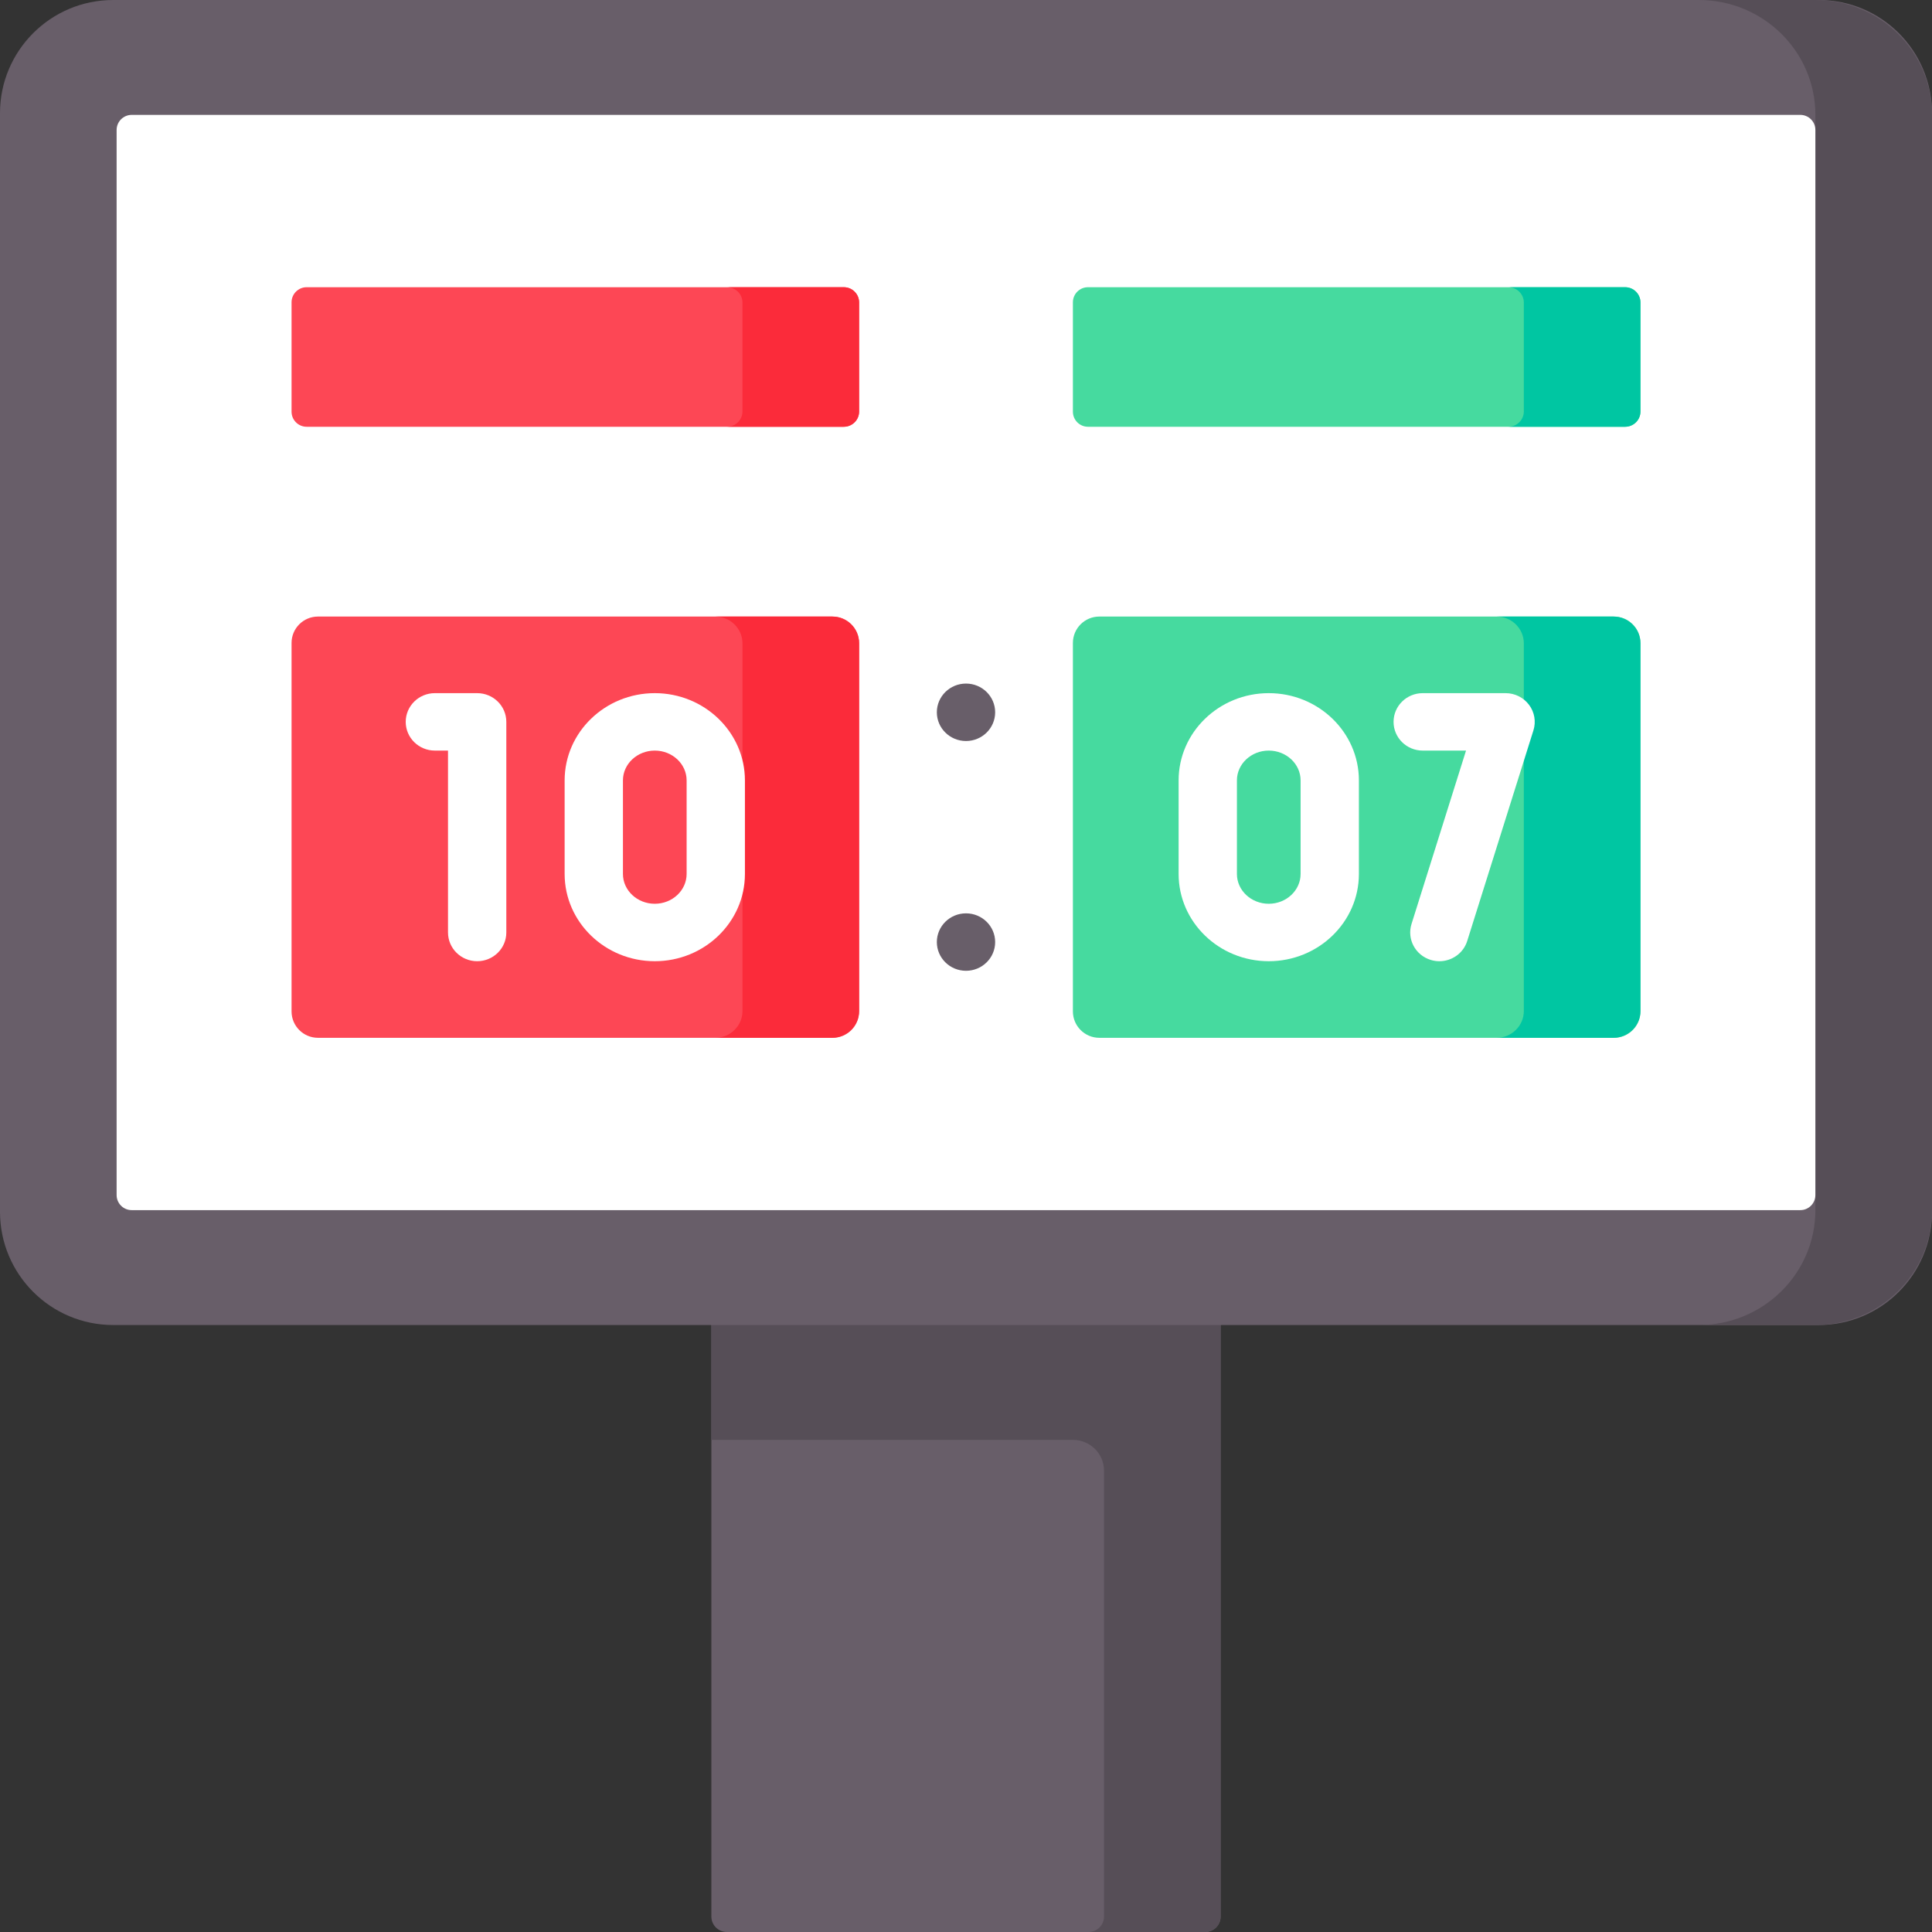 <?xml version="1.0" encoding="UTF-8"?>
<svg xmlns="http://www.w3.org/2000/svg" id="Capa_1" height="512" viewBox="0 0 512 512" width="512">
  <rect x="0" y="0" width="512" height="512" fill="#333333" stroke="none"/>
  <g>
    <path d="m188.523 507.941v-199.422h134.954v199.421c0 2.242-1.845 4.059-4.121 4.059h-126.712c-2.276.001-4.121-1.816-4.121-4.058z" fill="#685e69"></path>
    <g>
      <path d="m188.523 308.519v73.07h95.807c4.552 0 8.241 3.635 8.241 8.119v118.232c0 2.242-1.845 4.059-4.121 4.059h30.905c2.276 0 4.121-1.817 4.121-4.059v-199.421z" fill="#564e57"></path>
      <path d="m482 351.144h-452c-16.569 0-30-13.431-30-30v-291.144c0-16.569 13.431-30 30-30h452c16.569 0 30 13.431 30 30v291.144c0 16.568-13.431 30-30 30z" fill="#685e69"></path>
      <path d="m481.095 0h-30.905c17.069 0 30.905 13.631 30.905 30.446v290.252c0 16.815-13.837 30.446-30.905 30.446h30.905c17.069 0 30.905-13.631 30.905-30.446v-290.252c0-16.815-13.837-30.446-30.905-30.446z" fill="#564e57"></path>
      <path d="m30.905 316.698v-282.252c0-2.209 1.791-4 4-4h442.189c2.209 0 4 1.791 4 4v282.252c0 2.209-1.791 4-4 4h-442.189c-2.209 0-4-1.791-4-4z" fill="#fff"></path>
    </g>
    <path d="m220.67 275.029h-136.406c-3.866 0-7-3.134-7-7v-97.635c0-3.866 3.134-7 7-7h136.406c3.866 0 7 3.134 7 7v97.635c0 3.866-3.134 7-7 7z" fill="#fd4755"></path>
    <path d="m220.459 163.393h-30.905c3.983 0 7.211 3.181 7.211 7.104v97.427c0 3.923-3.229 7.104-7.211 7.104h30.905c3.983 0 7.211-3.181 7.211-7.104v-97.427c0-3.923-3.229-7.104-7.211-7.104z" fill="#fb2b3a"></path>
    <path d="m427.736 275.029h-136.406c-3.866 0-7-3.134-7-7v-97.635c0-3.866 3.134-7 7-7h136.406c3.866 0 7 3.134 7 7v97.635c0 3.866-3.134 7-7 7z" fill="#46da9f"></path>
    <path d="m427.525 163.393h-30.905c3.983 0 7.211 3.181 7.211 7.104v97.427c0 3.923-3.229 7.104-7.211 7.104h30.905c3.983 0 7.211-3.181 7.211-7.104v-97.427c0-3.923-3.228-7.104-7.211-7.104z" fill="#00c6a2"></path>
    <path d="m223.67 113.098h-142.406c-2.209 0-4-1.791-4-4v-28.983c0-2.209 1.791-4 4-4h142.406c2.209 0 4 1.791 4 4v28.983c0 2.209-1.791 4-4 4z" fill="#fd4755"></path>
    <path d="m223.549 76.115h-30.905c2.276 0 4.121 1.817 4.121 4.059v28.864c0 2.242-1.845 4.059-4.121 4.059h30.905c2.276 0 4.121-1.818 4.121-4.059v-28.864c0-2.242-1.845-4.059-4.121-4.059z" fill="#fb2b3a"></path>
    <path d="m430.736 113.098h-142.406c-2.209 0-4-1.791-4-4v-28.983c0-2.209 1.791-4 4-4h142.406c2.209 0 4 1.791 4 4v28.983c0 2.209-1.79 4-4 4z" fill="#46da9f"></path>
    <path d="m430.616 76.115h-30.906c2.276 0 4.121 1.817 4.121 4.059v28.864c0 2.242-1.845 4.059-4.121 4.059h30.905c2.276 0 4.121-1.818 4.121-4.059v-28.864c0-2.242-1.844-4.059-4.12-4.059z" fill="#00c6a2"></path>
    <g fill="#fff">
      <path d="m126.455 183.691h-11.209c-4.267 0-7.726 3.408-7.726 7.611 0 4.204 3.459 7.611 7.726 7.611h3.482v48.206c0 4.204 3.459 7.611 7.726 7.611s7.726-3.408 7.726-7.611v-55.818c.002-4.202-3.458-7.61-7.725-7.61z"></path>
      <path d="m173.524 183.691c-13.173 0-23.89 10.371-23.89 23.119v24.802c0 12.748 10.717 23.119 23.89 23.119s23.889-10.371 23.889-23.119v-24.802c0-12.748-10.716-23.119-23.889-23.119zm8.437 47.921c0 4.354-3.785 7.896-8.437 7.896s-8.437-3.542-8.437-7.896v-24.802c0-4.354 3.785-7.896 8.437-7.896s8.437 3.542 8.437 7.896z"></path>
    </g>
    <g>
      <g>
        <g>
          <g>
            <path d="m336.234 254.731c-13.173 0-23.889-10.371-23.889-23.119v-24.802c0-12.748 10.717-23.119 23.889-23.119 13.173 0 23.889 10.371 23.889 23.119v24.802c0 12.748-10.717 23.119-23.889 23.119zm0-55.817c-4.652 0-8.437 3.542-8.437 7.896v24.802c0 4.354 3.785 7.896 8.437 7.896s8.437-3.542 8.437-7.896v-24.802c0-4.354-3.785-7.896-8.437-7.896z" fill="#fff"></path>
          </g>
        </g>
      </g>
      <g>
        <g>
          <path d="m381.45 254.733c-.757 0-1.527-.111-2.288-.343-4.076-1.243-6.357-5.507-5.095-9.522l14.447-45.954h-11.479c-4.267 0-7.726-3.408-7.726-7.611 0-4.204 3.459-7.611 7.726-7.611h21.96c2.454 0 4.763 1.149 6.219 3.095s1.887 4.458 1.161 6.768l-17.548 55.818c-1.025 3.264-4.08 5.36-7.377 5.36z" fill="#fff"></path>
        </g>
      </g>
    </g>
    <g fill="#685e69">
      <ellipse cx="256" cy="249.657" rx="7.726" ry="7.611"></ellipse>
      <ellipse cx="256" cy="188.765" rx="7.726" ry="7.611"></ellipse>
    </g>
  </g>
</svg>
